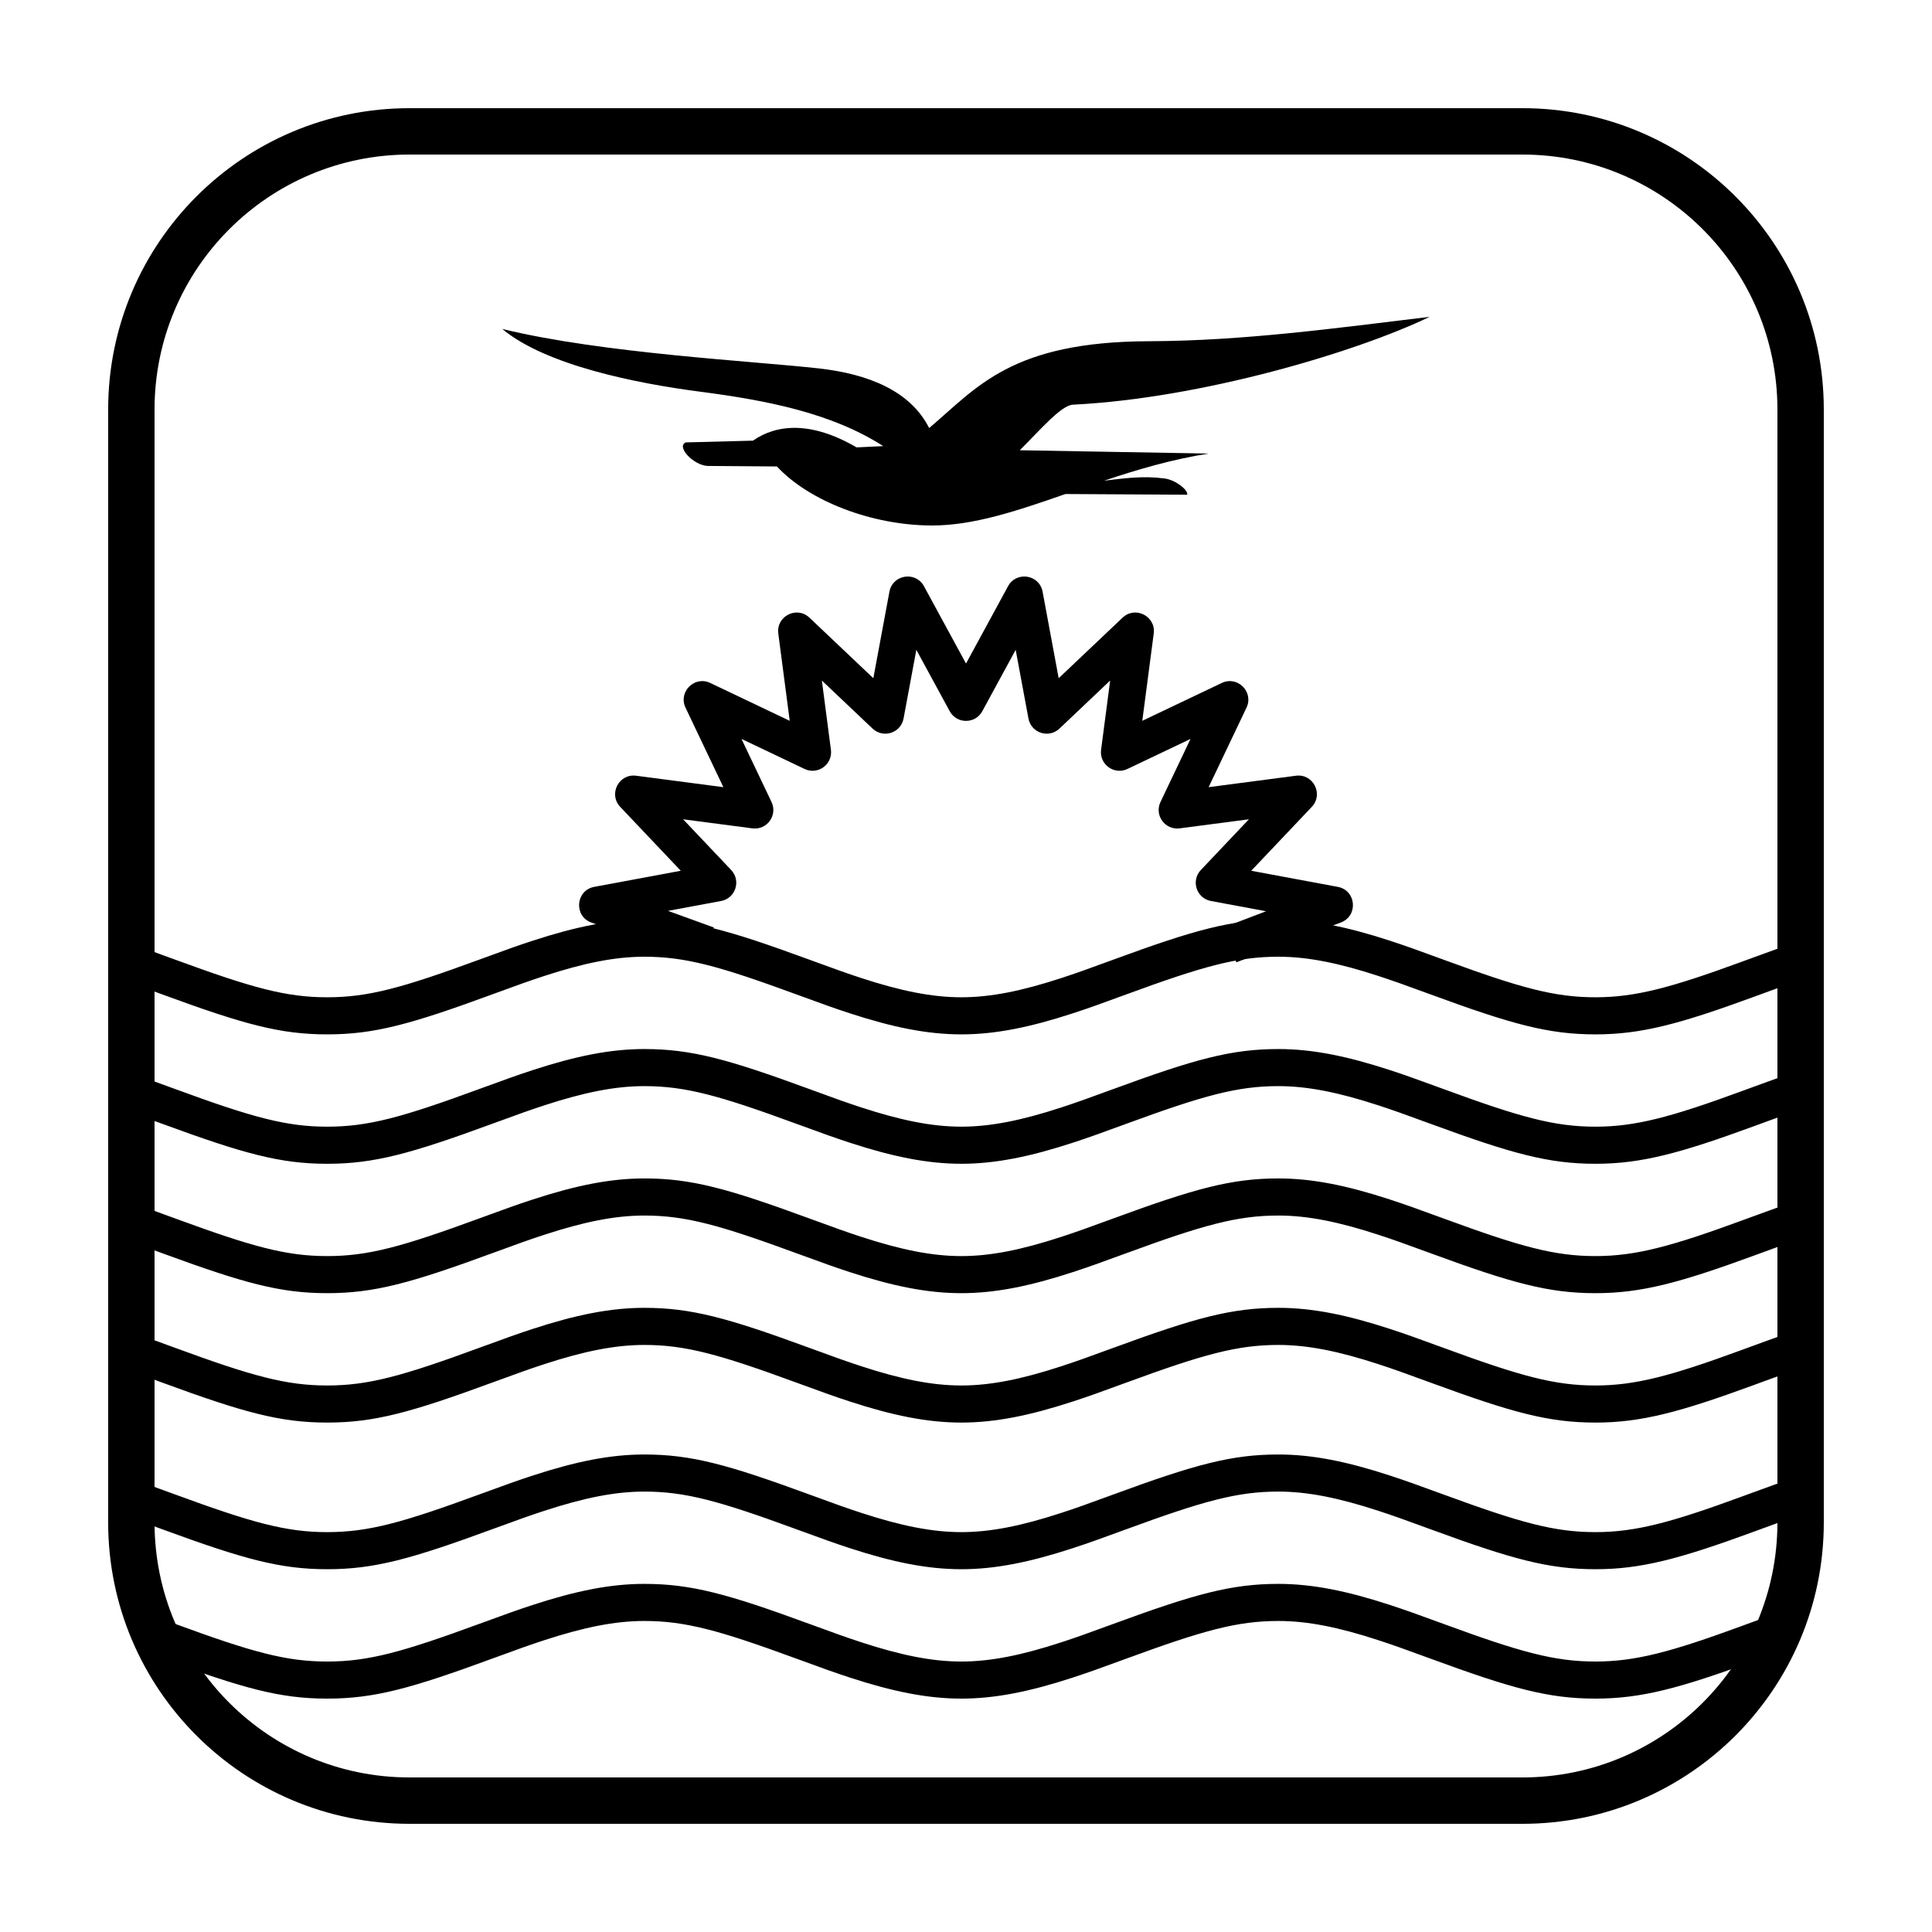 <?xml version="1.0" encoding="UTF-8"?>
<!-- Uploaded to: SVG Repo, www.svgrepo.com, Generator: SVG Repo Mixer Tools -->
<svg fill="#000000" width="800px" height="800px" version="1.1" viewBox="144 144 512 512" xmlns="http://www.w3.org/2000/svg">
 <g>
  <path d="m252.54 172.67h294.91c44.113 0 79.875 35.762 79.875 79.875v294.91c0 44.113-35.762 79.875-79.875 79.875h-294.91c-44.113 0-79.875-35.762-79.875-79.875v-294.91c0-44.113 35.762-79.875 79.875-79.875zm0 12.289c-37.328 0-67.586 30.258-67.586 67.586v294.91c0 37.328 30.258 67.586 67.586 67.586h294.91c37.328 0 67.586-30.258 67.586-67.586v-294.91c0-37.328-30.258-67.586-67.586-67.586z"/>
  <path d="m333.19 389.8-3.352 9.242-29.137-10.562c-4.707-1.707-4.144-8.539 0.777-9.453l22.934-4.266-16.047-16.93c-3.184-3.359-0.383-8.859 4.207-8.258l23.129 3.031-10.027-21.062c-1.992-4.176 2.371-8.539 6.551-6.551l21.059 10.031-3.027-23.129c-0.602-4.59 4.894-7.391 8.254-4.207l16.93 16.047 4.266-22.934c0.848-4.551 6.941-5.516 9.152-1.449l11.145 20.492 11.141-20.492c2.215-4.066 8.305-3.102 9.152 1.449l4.266 22.934 16.93-16.047c3.359-3.184 8.859-0.383 8.258 4.207l-3.031 23.129 21.062-10.031c4.176-1.988 8.539 2.375 6.551 6.551l-10.031 21.062 23.129-3.031c4.59-0.602 7.391 4.898 4.207 8.258l-16.047 16.93 22.934 4.266c4.883 0.906 5.492 7.66 0.852 9.426l-27.734 10.562-3.496-9.188 11.383-4.336-14.621-2.719c-3.832-0.711-5.348-5.387-2.668-8.215l12.734-13.438-18.355 2.406c-3.863 0.508-6.754-3.469-5.078-6.988l7.961-16.715-16.715 7.961c-3.519 1.676-7.496-1.215-6.988-5.078l2.406-18.355-13.438 12.734c-2.828 2.68-7.504 1.164-8.215-2.668l-3.387-18.203-8.844 16.266c-1.859 3.422-6.773 3.422-8.637 0l-8.844-16.266-3.387 18.203c-0.711 3.832-5.383 5.348-8.211 2.668l-13.438-12.734 2.402 18.355c0.508 3.863-3.469 6.754-6.984 5.078l-16.719-7.961 7.961 16.715c1.676 3.519-1.211 7.496-5.074 6.988l-18.359-2.406 12.738 13.438c2.68 2.828 1.16 7.504-2.672 8.215l-14.07 2.617z"/>
  <path d="m464.3 264.2c-9.777 1.539-18.977 4.269-27.703 7.191 5.519-0.656 10.348-1.348 16.066-0.582 2.856 0.383 6.207 2.988 5.973 4.297l-32.281-0.184c-12.734 4.441-24.465 8.398-35.566 8.34-15.812-0.082-32.363-6.465-40.898-15.645l-18.371-0.137c-3.738-0.18-8.348-5.07-5.82-6.238l17.836-0.461c6.246-4.363 15.402-5.258 27.473 1.781l7.059-0.336c-13.668-8.785-30.922-12.141-48.641-14.441-16.727-2.176-40.812-6.981-52.312-16.609 26.582 6.5 66.602 8.508 83.984 10.469 13.051 1.473 24.195 5.973 29.141 15.797 12.711-10.77 21.699-22.887 58.207-23.012 25.023-0.082 49.621-3.473 74.43-6.465-19.57 9.414-60.598 21.602-94.516 23.277-3.102 0.156-8.324 6.293-14.105 12.078z"/>
  <path d="m230.71 594.15c-12.457 0-22.148-2.668-43.711-10.59-4.914-1.805-13.105-22.406-13.105-29.52v-12.949c0-3.379 3.332-5.75 6.527-4.644 2.781 0.969 4.996 1.77 9.969 3.594 20.449 7.512 29.434 9.988 40.32 9.988 10.883 0 19.867-2.477 40.316-9.988 7.059-2.59 10.211-3.715 14.176-5.012 11.34-3.703 20.527-5.574 29.535-5.574 12.457 0 22.145 2.668 43.707 10.586 6.945 2.555 10.023 3.652 13.836 4.894 10.441 3.41 18.688 5.094 26.484 5.094s16.043-1.684 26.484-5.094c3.812-1.242 6.891-2.34 13.836-4.894 21.562-7.918 31.25-10.586 43.707-10.586 9.008 0 18.195 1.871 29.535 5.574 3.965 1.297 7.117 2.422 14.176 5.012 20.449 7.512 29.434 9.988 40.316 9.988 10.531 0 19.969-2.523 38.523-9.328 0.898-0.328 0.898-0.328 1.797-0.66 6.215-2.281 8.988-3.277 12.477-4.449 3.184-1.066 6.477 1.301 6.477 4.66v16.016c0 6.09-7.418 24.328-10.133 25.312-1.5 0.543-3.25 1.18-5.43 1.98-0.902 0.332-0.902 0.332-1.801 0.664-19.625 7.195-29.844 9.926-41.91 9.926-12.453 0-22.145-2.668-43.707-10.59-6.945-2.551-10.02-3.648-13.836-4.894-10.441-3.406-18.688-5.09-26.484-5.09-10.883 0-19.867 2.477-40.32 9.984-7.059 2.594-10.207 3.719-14.172 5.016-11.344 3.703-20.527 5.574-29.535 5.574-9.008 0-18.191-1.871-29.535-5.574-3.965-1.297-7.113-2.422-14.172-5.016-20.453-7.508-29.438-9.984-40.32-9.984-7.797 0-16.043 1.684-26.484 5.09-3.816 1.246-6.891 2.344-13.836 4.894-21.562 7.922-31.254 10.59-43.707 10.59zm-46.984-22.246c1.711 0.613 3.695 1.34 6.664 2.43 20.449 7.512 29.434 9.988 40.32 9.988 10.883 0 19.867-2.477 40.316-9.988 7.059-2.594 10.211-3.715 14.176-5.012 11.34-3.703 20.527-5.578 29.535-5.578 12.457 0 22.145 2.672 43.707 10.59 6.945 2.551 10.023 3.648 13.836 4.894 10.441 3.41 18.688 5.094 26.484 5.094s16.043-1.684 26.484-5.094c3.812-1.246 6.891-2.344 13.836-4.894 21.562-7.918 31.25-10.59 43.707-10.59 9.008 0 18.195 1.875 29.535 5.578 3.965 1.297 7.117 2.418 14.176 5.012 20.449 7.512 29.434 9.988 40.316 9.988 10.531 0 19.969-2.523 38.523-9.328 0.898-0.328 0.898-0.328 1.797-0.66 4.176-1.531 6.797-2.484 9.125-3.301v-23.855c-1.566 0.566-3.406 1.238-5.734 2.094-0.902 0.328-0.902 0.328-1.801 0.66-19.625 7.195-29.844 9.926-41.91 9.926-12.453 0-22.145-2.668-43.707-10.586-6.945-2.551-10.02-3.652-13.836-4.894-10.441-3.41-18.688-5.094-26.484-5.094-10.883 0-19.867 2.477-40.32 9.988-7.059 2.59-10.207 3.715-14.172 5.012-11.344 3.703-20.527 5.574-29.535 5.574-9.008 0-18.191-1.871-29.535-5.574-3.965-1.297-7.113-2.422-14.172-5.012-20.453-7.512-29.438-9.988-40.32-9.988-7.797 0-16.043 1.684-26.484 5.094-3.816 1.242-6.891 2.344-13.836 4.894-21.562 7.918-31.254 10.586-43.707 10.586-12.457 0-22.148-2.668-43.711-10.586-1.25-0.461-2.324-0.855-3.273-1.203zm46.984-119.49c-12.457 0-22.148-2.672-43.711-10.59-4.914-1.805-7.094-2.594-9.801-3.535-1.977-0.688-3.305-2.551-3.305-4.644v-34.293c0-3.379 3.332-5.75 6.527-4.641 2.781 0.965 4.996 1.766 9.969 3.594 20.449 7.512 29.434 9.984 40.32 9.984 10.883 0 19.867-2.473 40.316-9.984 7.059-2.594 10.211-3.719 14.176-5.012 11.34-3.703 20.527-5.578 29.535-5.578 12.457 0 22.145 2.668 43.707 10.59 6.945 2.551 10.023 3.648 13.836 4.894 10.441 3.41 18.688 5.09 26.484 5.09s16.043-1.68 26.484-5.09c3.812-1.246 6.891-2.344 13.836-4.894 21.562-7.922 31.25-10.59 43.707-10.59 9.008 0 18.195 1.875 29.535 5.578 3.965 1.293 7.117 2.418 14.176 5.012 20.449 7.512 29.434 9.984 40.316 9.984 10.531 0 19.969-2.523 38.523-9.328 0.898-0.328 0.898-0.328 1.797-0.656 6.215-2.285 8.988-3.281 12.477-4.449 3.184-1.07 6.477 1.301 6.477 4.66v34.289c0 2.113-1.348 3.988-3.352 4.66-3.371 1.133-6.082 2.109-12.211 4.359-0.902 0.328-0.902 0.328-1.801 0.66-19.625 7.195-29.844 9.93-41.91 9.93-12.453 0-22.145-2.672-43.707-10.59-6.945-2.551-10.02-3.648-13.836-4.894-10.441-3.41-18.688-5.094-26.484-5.094-10.883 0-19.867 2.477-40.32 9.988-7.059 2.59-10.207 3.715-14.172 5.012-11.344 3.703-20.527 5.578-29.535 5.578-9.008 0-18.191-1.875-29.535-5.578-3.965-1.297-7.113-2.422-14.172-5.012-20.453-7.512-29.438-9.988-40.32-9.988-7.797 0-16.043 1.684-26.484 5.094-3.816 1.246-6.891 2.344-13.836 4.894-21.562 7.918-31.254 10.59-43.707 10.59zm-46.984-22.246c1.711 0.613 3.695 1.336 6.664 2.426 20.449 7.512 29.434 9.988 40.32 9.988 10.883 0 19.867-2.477 40.316-9.988 7.059-2.59 10.211-3.715 14.176-5.012 11.34-3.703 20.527-5.574 29.535-5.574 12.457 0 22.145 2.668 43.707 10.586 6.945 2.555 10.023 3.652 13.836 4.898 10.441 3.406 18.688 5.09 26.484 5.09s16.043-1.684 26.484-5.09c3.812-1.246 6.891-2.344 13.836-4.898 21.562-7.918 31.25-10.586 43.707-10.586 9.008 0 18.195 1.871 29.535 5.574 3.965 1.297 7.117 2.422 14.176 5.012 20.449 7.512 29.434 9.988 40.316 9.988 10.531 0 19.969-2.523 38.523-9.328 0.898-0.328 0.898-0.328 1.797-0.66 4.176-1.531 6.797-2.484 9.125-3.301v-23.855c-1.566 0.566-3.406 1.238-5.734 2.094-0.902 0.332-0.902 0.332-1.801 0.66-19.625 7.195-29.844 9.93-41.91 9.93-12.453 0-22.145-2.668-43.707-10.59-6.945-2.551-10.02-3.648-13.836-4.894-10.441-3.41-18.688-5.094-26.484-5.094-10.883 0-19.867 2.477-40.32 9.988-7.059 2.594-10.207 3.719-14.172 5.012-11.344 3.703-20.527 5.578-29.535 5.578-9.008 0-18.191-1.875-29.535-5.578-3.965-1.293-7.113-2.418-14.172-5.012-20.453-7.512-29.438-9.988-40.32-9.988-7.797 0-16.043 1.684-26.484 5.094-3.816 1.246-6.891 2.344-13.836 4.894-21.562 7.922-31.254 10.59-43.707 10.59-12.457 0-22.148-2.668-43.711-10.59-1.25-0.461-2.324-0.852-3.273-1.199zm46.984 90.828c-12.457 0-22.148-2.668-43.711-10.59-4.914-1.805-7.094-2.594-9.801-3.531-1.977-0.688-3.305-2.551-3.305-4.644v-34.293c0-3.379 3.332-5.75 6.527-4.644 2.781 0.969 4.996 1.77 9.969 3.594 20.449 7.512 29.434 9.988 40.32 9.988 10.883 0 19.867-2.477 40.316-9.988 7.059-2.59 10.211-3.715 14.176-5.012 11.34-3.703 20.527-5.578 29.535-5.578 12.457 0 22.145 2.672 43.707 10.59 6.945 2.551 10.023 3.652 13.836 4.894 10.441 3.41 18.688 5.094 26.484 5.094s16.043-1.684 26.484-5.094c3.812-1.242 6.891-2.344 13.836-4.894 21.562-7.918 31.25-10.59 43.707-10.59 9.008 0 18.195 1.875 29.535 5.578 3.965 1.297 7.117 2.422 14.176 5.012 20.449 7.512 29.434 9.988 40.316 9.988 10.531 0 19.969-2.523 38.523-9.328 0.898-0.328 0.898-0.328 1.797-0.66 6.215-2.281 8.988-3.277 12.477-4.449 3.184-1.066 6.477 1.301 6.477 4.66v34.293c0 2.113-1.348 3.988-3.352 4.66-3.371 1.129-6.082 2.106-12.211 4.356-0.902 0.332-0.902 0.332-1.801 0.664-19.625 7.191-29.844 9.926-41.91 9.926-12.453 0-22.145-2.668-43.707-10.59-6.945-2.551-10.02-3.648-13.836-4.894-10.441-3.406-18.688-5.09-26.484-5.09-10.883 0-19.867 2.473-40.32 9.984-7.059 2.594-10.207 3.719-14.172 5.012-11.344 3.703-20.527 5.578-29.535 5.578-9.008 0-18.191-1.875-29.535-5.578-3.965-1.293-7.113-2.418-14.172-5.012-20.453-7.512-29.438-9.984-40.32-9.984-7.797 0-16.043 1.684-26.484 5.09-3.816 1.246-6.891 2.344-13.836 4.894-21.562 7.922-31.254 10.59-43.707 10.59zm-46.984-22.246c1.711 0.613 3.695 1.34 6.664 2.43 20.449 7.512 29.434 9.988 40.32 9.988 10.883 0 19.867-2.477 40.316-9.988 7.059-2.594 10.211-3.719 14.176-5.012 11.34-3.703 20.527-5.578 29.535-5.578 12.457 0 22.145 2.672 43.707 10.59 6.945 2.551 10.023 3.648 13.836 4.894 10.441 3.41 18.688 5.094 26.484 5.094s16.043-1.684 26.484-5.094c3.812-1.246 6.891-2.344 13.836-4.894 21.562-7.918 31.25-10.59 43.707-10.59 9.008 0 18.195 1.875 29.535 5.578 3.965 1.293 7.117 2.418 14.176 5.012 20.449 7.512 29.434 9.988 40.316 9.988 10.531 0 19.969-2.523 38.523-9.328 0.898-0.328 0.898-0.328 1.797-0.66 4.176-1.531 6.797-2.484 9.125-3.301v-23.855c-1.566 0.566-3.406 1.234-5.734 2.094-0.902 0.328-0.902 0.328-1.801 0.66-19.625 7.195-29.844 9.926-41.91 9.926-12.453 0-22.145-2.668-43.707-10.586-6.945-2.555-10.02-3.652-13.836-4.894-10.441-3.41-18.688-5.094-26.484-5.094-10.883 0-19.867 2.477-40.32 9.988-7.059 2.59-10.207 3.715-14.172 5.012-11.344 3.703-20.527 5.574-29.535 5.574-9.008 0-18.191-1.871-29.535-5.574-3.965-1.297-7.113-2.422-14.172-5.012-20.453-7.512-29.438-9.988-40.32-9.988-7.797 0-16.043 1.684-26.484 5.094-3.816 1.242-6.891 2.34-13.836 4.894-21.562 7.918-31.254 10.586-43.707 10.586-12.457 0-22.148-2.668-43.711-10.586-1.25-0.461-2.324-0.855-3.273-1.203z"/>
 </g>
</svg>